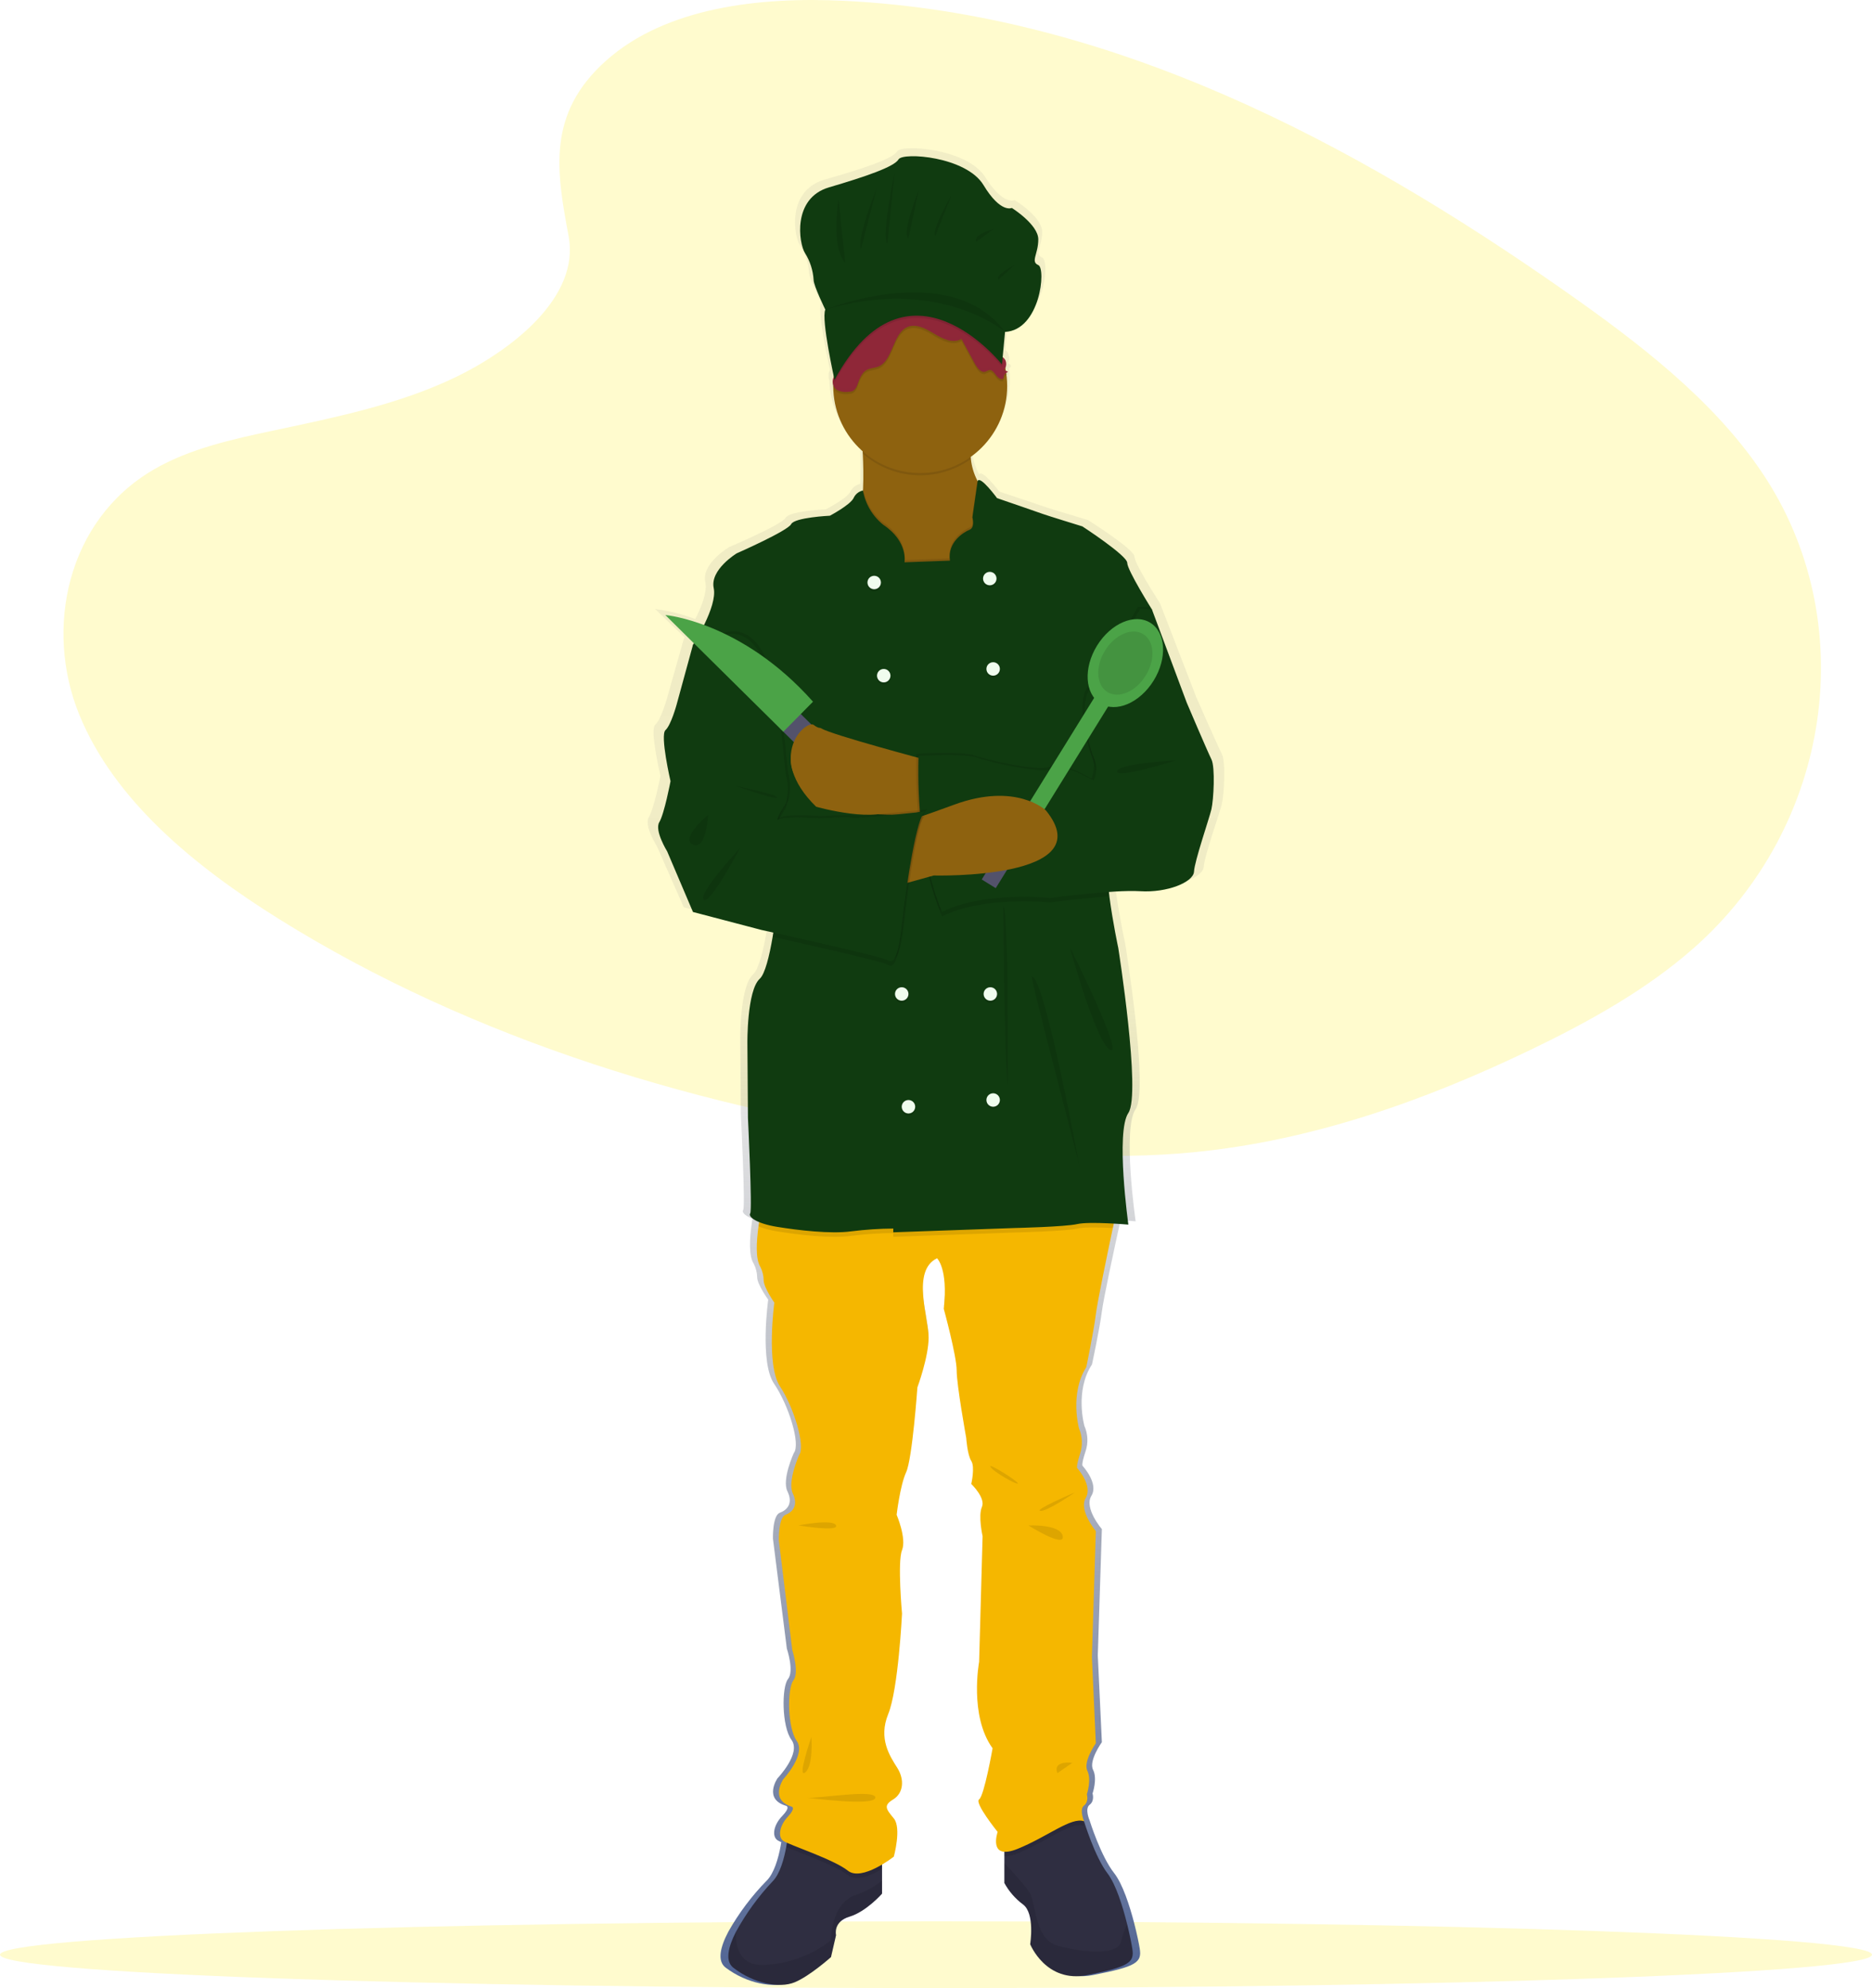 <svg width="648" height="688" viewBox="0 0 648 688" fill="none" xmlns="http://www.w3.org/2000/svg">
<path d="M324 687.942C502.94 687.942 648 682.772 648 676.395C648 670.017 502.94 664.847 324 664.847C145.06 664.847 0 670.017 0 676.395C0 682.772 145.06 687.942 324 687.942Z" fill="#FFFBCE"/>
<path d="M209.822 20.964C230.463 2.57 262.864 -1.179 292.355 0.287C384.989 4.889 468.609 49.611 540.939 100.196C567.124 118.509 592.904 138.244 609.901 163.463C644.501 214.799 634.238 285.915 586.126 328.207C569.757 342.596 549.913 353.627 529.541 363.405C493.319 380.791 454.236 394.748 413.125 398.72C383.808 401.553 354.13 399.25 324.985 395.298C243.555 384.254 163.625 359.834 96.633 318.054C67.25 299.73 39.555 276.948 27.444 247.304C15.333 217.66 23.084 180.094 53.087 162.548C65.496 155.291 80.332 152.013 94.857 148.935C116.238 144.405 137.961 139.94 157.255 130.73C177.184 121.218 200.781 102.823 196.835 81.768C192.602 59.177 189.205 39.337 209.822 20.964Z" fill="#FFFBCE"/>
<path d="M422.939 260.894C421.528 258.163 414.07 241.192 414.07 241.192L401.573 208.81C401.573 208.81 392.704 195.155 392.704 192.619C392.704 190.083 376.579 179.939 376.579 179.939C376.579 179.939 363.477 176.038 362.469 175.648C361.461 175.257 345.941 170.123 345.941 170.123C345.941 170.123 339.829 162.086 338.959 164.185L338.958 164.19C338.926 164.137 338.894 164.091 338.862 164.037C337.613 161.704 336.822 159.153 336.532 156.523C336.499 156.289 336.47 156.042 336.441 155.799C340.466 153.07 343.766 149.401 346.053 145.11C348.341 140.819 349.548 136.034 349.569 131.171C349.566 129.891 349.48 128.612 349.311 127.343C349.422 127.274 349.538 127.213 349.658 127.16C349.909 127.051 349.845 126.963 349.661 126.87C349.724 126.837 349.787 126.802 349.851 126.775C350.184 126.63 349.962 126.52 349.638 126.39L349.658 126.38C350.113 126.183 349.538 126.052 349.076 125.843C349.051 125.708 349.028 125.572 349.001 125.438C349.103 125.181 349.166 124.91 349.186 124.634C349.227 124.655 349.264 124.677 349.308 124.695C349.42 124.193 349.417 123.671 349.299 123.17C349.27 123.271 349.235 123.372 349.195 123.469C349.223 123.015 349.13 122.561 348.923 122.154C348.717 121.748 348.405 121.405 348.021 121.16C347.998 121.14 347.973 121.118 347.949 121.098L348.804 112.346C361.409 111.751 363.62 90.306 360.745 89.115C357.87 87.924 360.745 85.342 360.745 80.18C360.745 75.017 351.236 69.259 351.236 69.259C351.236 69.259 347.256 71.245 341.064 61.316C334.873 51.389 312.096 49.8 310.548 52.381C309 54.963 298.828 58.338 285.56 62.111C272.292 65.883 274.724 81.57 276.936 84.945C278.757 87.736 279.824 90.951 280.031 94.277C280.031 96.263 284.233 104.602 284.233 104.602C282.908 107.492 286.28 123.323 287.279 127.822C287.263 127.961 287.247 128.098 287.233 128.237C287.224 128.251 287.213 128.262 287.205 128.276C287.157 128.349 287.114 128.425 287.076 128.503C286.862 128.969 286.791 129.488 286.872 129.995C286.799 130.549 286.877 131.112 287.096 131.626C287.172 135.865 288.153 140.038 289.972 143.867C291.792 147.696 294.409 151.092 297.648 153.828C297.664 154.099 297.68 154.371 297.694 154.65C297.88 158.325 297.985 162.671 297.791 166.83C297.781 167.043 297.765 167.251 297.754 167.463C297.022 167.611 296.336 167.929 295.75 168.391C295.164 168.853 294.695 169.446 294.381 170.123C293.131 172.526 285.875 176.233 285.875 176.233C285.875 176.233 273.176 176.818 271.967 179.159C270.757 181.5 252.415 189.303 252.415 189.303C252.415 189.303 242.74 194.96 244.151 201.397C244.888 204.761 242.818 209.986 240.674 214.212C236.189 212.511 231.518 211.346 226.759 210.742L237.035 220.573C236.82 220.909 236.693 221.099 236.693 221.099L230.847 241.777C230.847 241.777 228.832 248.995 226.816 250.75C224.8 252.506 228.63 268.502 228.63 268.502C228.63 268.502 226.413 279.816 224.599 282.742C222.785 285.668 227.421 292.886 227.421 292.886L236.693 313.954L261.284 320.196C261.284 320.196 262.922 320.543 265.57 321.11C265.487 321.613 265.402 322.115 265.315 322.615C264.13 329.325 262.574 335.497 260.679 337.167C256.043 341.264 256.245 359.6 256.245 359.6L256.446 385.545C256.446 385.545 258.059 417.537 257.252 418.707C256.743 419.446 257.765 420.651 260.459 421.733C260.382 422.215 260.307 422.703 260.235 423.202C259.478 428.508 259.139 434.563 260.881 437.239C261.637 438.686 262.051 440.288 262.09 441.921C262.09 444.457 265.92 449.724 265.92 449.724C265.92 449.724 262.896 471.377 267.935 478.789C272.974 486.202 277.207 499.662 274.789 502.783C274.789 502.783 270.556 511.952 272.571 516.048C274.587 520.144 272.571 522.485 269.951 523.461C267.331 524.436 267.556 532.434 267.556 532.434L272.37 570.473C272.37 570.473 274.99 578.276 272.773 581.007C270.556 583.738 270.556 597.393 273.982 602.075C277.409 606.756 269.145 615.34 269.145 615.34C269.145 615.34 264.106 622.557 272.168 624.898C272.168 624.898 273.781 625.288 270.757 628.409C267.734 631.531 267.129 635.432 269.145 636.797C269.563 637.048 270 637.265 270.452 637.447C270.377 637.909 270.296 638.388 270.201 638.896C269.427 642.969 267.968 648.275 265.315 650.843C260.174 656.11 255.737 662.022 252.116 668.43C249.351 673.674 248.142 678.582 251.205 680.884C258.462 686.346 267.734 688.101 273.176 685.956C278.618 683.81 286.278 677.177 286.278 677.177L288.092 669.57C288.092 669.57 286.882 664.888 292.929 663.132C298.976 661.377 304.62 655.134 304.62 655.134V645.022C306.084 644.185 307.498 643.263 308.853 642.26C308.853 642.26 311.675 632.311 308.853 628.995C306.031 625.678 305.023 624.508 308.651 622.362C312.28 620.216 312.771 615.535 310.111 611.438C307.442 607.342 303.209 601.295 306.837 592.711C310.466 584.128 311.796 557.793 311.796 557.793C311.796 557.793 310.103 539.847 311.796 535.75C313.489 531.654 309.861 523.461 309.861 523.461C309.861 523.461 311.07 513.317 313.287 508.635C315.505 503.954 317.319 479.18 317.319 479.18C317.319 479.18 321.35 468.646 321.35 461.818C321.35 454.991 315.102 438.605 324.374 434.313C324.374 434.313 328.405 437.824 326.792 451.869C326.792 451.869 331.428 468.256 331.428 473.327C331.428 478.399 334.855 496.736 334.855 496.736C334.855 496.736 335.258 502.588 336.669 504.734C338.08 506.88 336.669 512.732 336.669 512.732C336.669 512.732 341.91 517.609 340.499 520.73C339.088 523.851 340.741 530.889 340.741 530.889L339.491 574.57C339.491 574.57 335.863 593.297 344.328 604.611C344.328 604.611 341.305 621.192 339.491 622.362C337.677 623.533 346.143 633.677 346.143 633.677C346.143 633.677 343.796 640.248 348.561 640.57V651.428C350.216 654.351 352.485 656.881 355.213 658.841C359.647 661.962 357.833 672.691 357.833 672.691C357.833 672.691 363.477 686.346 378.393 683.42C393.309 680.494 395.324 679.128 394.518 674.251C394.228 672.472 393.583 669.297 392.656 665.692C391.051 659.426 388.592 651.865 385.649 648.135C381.013 642.26 377.184 629.97 377.184 629.97C377.184 629.97 375.369 625.874 377.184 624.508C378.998 623.143 378.191 620.607 378.191 620.607C378.191 620.607 379.957 615.535 378.369 612.414C376.78 609.293 381.416 602.855 381.416 602.855L380.005 572.814L381.416 529.118C381.416 529.118 375.168 521.9 377.788 517.609C380.409 513.317 374.765 507.27 374.765 507.27C374.765 507.27 374.16 507.075 375.773 502.198C376.738 499.324 376.594 496.193 375.369 493.42C375.369 493.42 371.943 481.325 377.99 472.157C377.99 472.157 380.61 460.063 381.416 453.82C381.973 449.482 385.456 433.275 387.528 423.795C387.645 423.259 387.757 422.746 387.865 422.256C390.85 422.419 393.107 422.609 393.107 422.609C393.107 422.609 388.471 390.422 393.107 383.789C397.743 377.157 389.479 326.438 389.479 326.438C389.479 326.438 387.504 317.574 386.286 308.531C386.217 308.015 386.153 307.501 386.089 306.986C389.832 306.687 393.588 306.603 397.34 306.736C407.015 307.321 416.489 303.615 416.69 299.909C416.892 296.202 422.133 281.572 422.939 278.256C423.745 274.939 424.35 263.625 422.939 260.894Z" fill="url(#paint0_linear_318_128)"/>
<path d="M305.326 637.21V655.273C305.326 655.273 299.887 661.488 294.061 663.236C288.234 664.984 289.399 669.645 289.399 669.645L287.651 677.22C287.651 677.22 280.271 683.823 275.027 685.96C269.783 688.096 260.849 686.348 253.857 680.91C250.905 678.618 252.07 673.731 254.735 668.511C258.207 662.153 262.481 656.268 267.452 651C270.008 648.444 271.415 643.161 272.16 639.106C272.712 636.068 272.891 633.714 272.891 633.714L305.326 637.21Z" fill="#2F2E41"/>
<path opacity="0.1" d="M305.326 650.689V655.273C305.326 655.273 299.887 661.488 294.061 663.236C288.234 664.984 289.399 669.645 289.399 669.645L287.651 677.22C287.651 677.22 280.271 683.823 275.027 685.96C269.783 688.096 260.849 686.348 253.857 680.91C250.905 678.618 252.07 673.731 254.735 668.511C254.611 673.996 256.234 680.156 264.151 679.939C272.695 679.668 280.929 676.673 287.651 671.393C287.651 671.393 287.457 658.574 296.391 655.661C299.657 654.583 302.688 652.896 305.326 650.689V650.689Z" fill="black"/>
<path d="M376.411 683.435C362.038 686.348 356.6 672.753 356.6 672.753C356.6 672.753 358.348 662.07 354.075 658.963C351.433 656.992 349.247 654.475 347.666 651.582V633.714L365.146 621.284L374.608 629.659L375.245 630.218C375.245 630.218 378.935 642.454 383.403 648.304C386.238 652.017 388.608 659.545 390.154 665.784C391.047 669.373 391.669 672.535 391.948 674.306C392.725 679.162 390.783 680.521 376.411 683.435Z" fill="#2F2E41"/>
<path opacity="0.1" d="M376.411 683.435C362.038 686.348 356.6 672.753 356.6 672.753C356.6 672.753 358.348 662.07 354.075 658.963C351.433 656.992 349.247 654.475 347.666 651.582V644.66C350.439 647.589 355.668 653.26 356.794 655.661C358.348 658.963 358.542 671.005 365.728 673.141C372.915 675.277 386.899 677.22 388.064 671.781C388.548 669.715 389.249 667.704 390.154 665.784C391.047 669.373 391.669 672.535 391.948 674.306C392.725 679.162 390.783 680.521 376.411 683.435Z" fill="black"/>
<path opacity="0.1" d="M272.891 633.714L305.326 637.21V646.758C301.666 648.925 296.423 651.225 293.478 648.863C289.128 645.383 276.192 640.962 272.16 639.106C272.712 636.068 272.891 633.714 272.891 633.714Z" fill="black"/>
<path opacity="0.1" d="M375.245 631.772C370.778 630.218 362.815 637.016 352.327 641.289C350.869 641.975 349.277 642.331 347.666 642.33V633.714L365.146 621.284L374.608 629.659C374.754 630.381 374.967 631.089 375.245 631.772Z" fill="black"/>
<path d="M386.704 417.934C386.704 417.934 386.091 420.793 385.213 424.941C383.216 434.381 379.86 450.517 379.324 454.836C378.547 461.051 376.022 473.093 376.022 473.093C370.196 482.221 373.497 494.263 373.497 494.263C374.678 497.034 374.816 500.138 373.886 503.003C372.332 507.859 372.915 508.053 372.915 508.053C372.915 508.053 378.353 514.074 375.828 518.346C373.303 522.619 379.324 529.806 379.324 529.806L377.964 573.311L379.324 603.221C379.324 603.221 374.857 609.631 376.387 612.738C377.918 615.846 376.216 620.895 376.216 620.895C376.216 620.895 376.993 623.42 375.245 624.78C373.497 626.139 375.245 630.218 375.245 630.218C370.778 628.664 362.815 635.462 352.327 639.735C341.839 644.008 345.335 633.908 345.335 633.908C345.335 633.908 337.178 623.809 338.926 622.643C340.674 621.478 343.587 604.969 343.587 604.969C335.43 593.704 338.926 575.059 338.926 575.059L340.13 531.569C340.13 531.569 338.537 524.562 339.897 521.454C341.257 518.347 336.207 513.491 336.207 513.491C336.207 513.491 337.566 507.664 336.207 505.528C334.847 503.391 334.459 497.565 334.459 497.565C334.459 497.565 331.157 479.308 331.157 474.258C331.157 469.208 326.69 452.894 326.69 452.894C328.244 438.91 324.359 435.414 324.359 435.414C315.425 439.687 321.446 456.001 321.446 462.799C321.446 469.597 317.562 480.085 317.562 480.085C317.562 480.085 315.814 504.751 313.677 509.412C311.541 514.074 310.375 524.173 310.375 524.173C310.375 524.173 313.871 532.33 312.24 536.409C310.608 540.488 312.24 558.356 312.24 558.356C312.24 558.356 310.958 584.576 307.462 593.122C303.966 601.668 308.045 607.688 310.616 611.767C313.18 615.846 312.706 620.507 309.21 622.643C305.714 624.78 306.685 625.945 309.404 629.247C312.123 632.549 309.404 642.454 309.404 642.454C309.404 642.454 298.334 651.194 293.478 647.31C288.623 643.425 273.085 638.375 271.143 637.016C269.2 635.656 269.783 631.772 272.696 628.664C275.61 625.557 274.056 625.168 274.056 625.168C266.287 622.838 271.143 615.651 271.143 615.651C271.143 615.651 279.106 607.106 275.804 602.444C272.502 597.783 272.502 584.188 274.639 581.469C276.775 578.749 274.25 570.98 274.25 570.98L269.612 533.107C269.612 533.107 269.395 525.144 271.919 524.173C274.444 523.202 276.387 520.871 274.444 516.793C272.502 512.714 276.581 503.586 276.581 503.586C278.911 500.478 274.833 487.077 269.977 479.696C265.122 472.316 268.035 450.757 268.035 450.757C268.035 450.757 264.345 445.513 264.345 442.989C264.308 441.367 263.91 439.775 263.179 438.327C261.501 435.663 261.828 429.634 262.558 424.351C263.265 419.239 264.345 414.826 264.345 414.826L386.704 417.934Z" fill="#F5B700"/>
<path d="M348.637 197.881L310.375 206.815C310.375 206.815 291.536 190.889 296.197 182.343C297.798 179.407 298.505 174.396 298.745 169.097C298.932 164.957 298.831 160.629 298.652 156.97C298.38 151.68 297.945 147.772 297.945 147.772C297.945 147.772 337.178 125.631 335.818 147.772C335.542 151.459 335.628 155.164 336.075 158.835C336.352 161.446 337.114 163.983 338.32 166.316C340.417 170.053 343.005 170.107 343.005 170.107L348.637 197.881Z" fill="#8E620F"/>
<path opacity="0.1" d="M336.075 158.835C330.545 162.801 323.834 164.776 317.038 164.438C310.241 164.099 303.76 161.467 298.652 156.97C298.38 151.68 297.945 147.772 297.945 147.772C297.945 147.772 337.178 125.631 335.818 147.772C335.542 151.459 335.628 155.164 336.075 158.835V158.835Z" fill="black"/>
<path d="M318.533 163.698C335.159 163.698 348.637 150.22 348.637 133.594C348.637 116.968 335.159 103.49 318.533 103.49C301.907 103.49 288.428 116.968 288.428 133.594C288.428 150.22 301.907 163.698 318.533 163.698Z" fill="#8E620F"/>
<path opacity="0.1" d="M348.637 197.881L310.375 206.815C310.375 206.815 291.536 190.889 296.197 182.343C297.798 179.407 298.505 174.396 298.745 169.097C299.59 173.705 302.064 177.855 305.714 180.79C314.454 186.616 313.094 193.802 313.094 193.802L328.826 193.22C327.855 186.81 333.682 183.314 335.624 182.538C337.566 181.761 336.595 178.265 336.595 178.265L338.32 166.316C340.417 170.053 343.005 170.107 343.005 170.107L348.637 197.881Z" fill="black"/>
<path opacity="0.1" d="M386.704 417.934C386.704 417.934 386.091 420.793 385.213 424.941C380.987 424.716 375.401 424.553 372.915 425.12C368.642 426.091 351.55 426.48 351.55 426.48L309.21 427.979V426.674C304.34 426.713 299.476 427.037 294.643 427.645C287.457 428.616 276.192 427.257 269.006 426.091C266.794 425.774 264.629 425.19 262.558 424.351C263.265 419.239 264.345 414.826 264.345 414.826L386.704 417.934Z" fill="black"/>
<path d="M383.403 294.603C382.789 298.231 383.239 304.244 384.016 310.18C385.189 319.184 387.093 328.009 387.093 328.009C387.093 328.009 395.056 378.507 390.589 385.111C386.122 391.714 390.589 423.761 390.589 423.761C390.589 423.761 377.188 422.595 372.915 423.566C368.642 424.538 351.55 424.926 351.55 424.926L309.21 426.425V425.12C304.34 425.159 299.476 425.484 294.643 426.091C287.457 427.062 276.192 425.703 269.006 424.537C261.82 423.372 258.907 421.041 259.684 419.876C260.46 418.711 258.907 386.859 258.907 386.859L258.712 361.027C258.712 361.027 258.518 342.77 262.985 338.692C264.811 337.029 266.31 330.884 267.452 324.203C269.092 314.53 269.977 303.732 269.977 303.732L240.456 224.684L239.873 223.13C239.873 223.13 248.419 209.923 247.059 203.513C245.7 197.104 255.022 191.472 255.022 191.472C255.022 191.472 272.696 183.703 273.862 181.372C275.027 179.042 287.263 178.459 287.263 178.459C287.263 178.459 294.255 174.769 295.459 172.376C295.752 171.708 296.2 171.119 296.766 170.658C297.333 170.197 298 169.878 298.714 169.727C299.537 174.391 302.024 178.597 305.714 181.567C314.454 187.393 313.094 194.579 313.094 194.579L328.826 193.997C327.855 187.587 333.682 184.091 335.624 183.314C337.566 182.538 336.595 179.042 336.595 179.042L338.413 166.464C339.252 164.374 345.141 172.376 345.141 172.376C345.141 172.376 360.096 177.488 361.067 177.876C362.038 178.265 374.663 182.149 374.663 182.149C374.663 182.149 390.2 192.249 390.2 194.774C390.2 197.298 398.746 210.894 398.746 210.894C398.746 210.894 398.645 211.438 398.459 212.432C396.485 223.138 384.824 286.252 383.403 294.603Z" fill="#103B10"/>
<path d="M321.252 263.139C321.252 263.139 287.651 254.205 284.35 252.069C281.048 249.932 261.626 262.363 285.321 279.26C285.321 279.26 314.295 285.281 322.046 279.26C329.797 273.239 321.252 263.139 321.252 263.139Z" fill="#8E620F"/>
<path opacity="0.1" d="M393.891 209.923L397.969 210.117L410.011 242.358C410.011 242.358 417.197 259.255 418.557 261.974C419.916 264.693 419.334 275.958 418.557 279.26C417.78 282.562 412.73 297.128 412.536 300.818C412.342 304.509 403.213 308.199 393.891 307.616C384.568 307.034 362.815 309.947 362.815 309.947C362.815 309.947 339.584 307.519 325.33 314.802C325.33 314.802 316.202 295.963 317.173 260.809C317.173 260.809 333.294 259.838 337.372 261.392C341.451 262.945 361.261 267.412 363.786 265.082C366.311 262.751 377.77 269.355 377.77 269.355C378.353 268.074 378.655 266.683 378.655 265.276C378.655 263.869 378.353 262.478 377.77 261.197C375.828 256.536 372.526 241.969 376.799 237.308C381.072 232.647 393.891 209.923 393.891 209.923Z" fill="black"/>
<path opacity="0.1" d="M384.016 310.18C374.375 310.832 363.592 312.277 363.592 312.277C363.592 312.277 340.363 309.846 326.107 317.133C326.107 317.133 316.979 298.294 317.95 263.139C317.95 263.139 334.07 262.168 338.149 263.722C342.228 265.276 362.038 269.743 364.563 267.412C367.088 265.082 378.547 271.685 378.547 271.685C379.13 270.405 379.432 269.014 379.432 267.607C379.432 266.199 379.13 264.809 378.547 263.528C376.605 258.867 373.303 244.3 377.576 239.639C381.849 234.977 394.667 212.253 394.667 212.253L398.459 212.432C396.485 223.138 384.824 286.252 383.403 294.603C382.789 298.231 383.24 304.244 384.016 310.18Z" fill="black"/>
<path d="M394.668 210.7L398.746 210.894L410.788 243.135C410.788 243.135 417.974 260.032 419.334 262.751C420.693 265.47 420.11 276.735 419.334 280.037C418.557 283.339 413.507 297.905 413.313 301.595C413.119 305.286 403.99 308.976 394.668 308.393C385.345 307.81 363.592 310.724 363.592 310.724C363.592 310.724 340.361 308.296 326.107 315.579C326.107 315.579 316.979 296.74 317.95 261.586C317.95 261.586 334.07 260.615 338.149 262.168C342.228 263.722 362.038 268.189 364.563 265.859C367.088 263.528 378.547 270.131 378.547 270.131C379.13 268.851 379.432 267.46 379.432 266.053C379.432 264.646 379.13 263.255 378.547 261.974C376.605 257.313 373.303 242.746 377.576 238.085C381.849 233.424 394.668 210.7 394.668 210.7Z" fill="#103B10"/>
<path d="M353.634 282.04L358.48 285.04L385.487 241.424L380.64 238.424L353.634 282.04Z" fill="#4BA347"/>
<path d="M399.334 235.517C404.107 227.809 403.594 218.847 398.187 215.499C392.78 212.151 384.528 215.686 379.756 223.395C374.983 231.103 375.496 240.065 380.903 243.413C386.309 246.761 394.561 243.226 399.334 235.517Z" fill="#4BA347"/>
<path opacity="0.1" d="M396.572 233.807C399.998 228.274 399.629 221.841 395.748 219.438C391.867 217.035 385.944 219.572 382.518 225.105C379.092 230.638 379.461 237.072 383.342 239.474C387.223 241.877 393.146 239.34 396.572 233.807Z" fill="black"/>
<path d="M339.831 304.332L344.677 307.333L361.481 280.194L356.635 277.193L339.831 304.332Z" fill="#53526B"/>
<path d="M311.346 306.257L323.194 302.955C323.194 302.955 381.655 304.509 362.038 280.425C362.038 280.425 351.744 270.52 330.186 278.483C308.627 286.446 302.606 287.417 302.606 287.417L311.346 306.257Z" fill="#8E620F"/>
<path opacity="0.1" d="M302.607 204.679C303.894 204.679 304.937 203.635 304.937 202.348C304.937 201.061 303.894 200.018 302.607 200.018C301.319 200.018 300.276 201.061 300.276 202.348C300.276 203.635 301.319 204.679 302.607 204.679Z" fill="black"/>
<path opacity="0.1" d="M342.616 203.319C343.903 203.319 344.947 202.276 344.947 200.989C344.947 199.701 343.903 198.658 342.616 198.658C341.329 198.658 340.285 199.701 340.285 200.989C340.285 202.276 341.329 203.319 342.616 203.319Z" fill="black"/>
<path d="M302.607 203.902C303.894 203.902 304.937 202.858 304.937 201.571C304.937 200.284 303.894 199.241 302.607 199.241C301.319 199.241 300.276 200.284 300.276 201.571C300.276 202.858 301.319 203.902 302.607 203.902Z" fill="#F0FDEE"/>
<path opacity="0.1" d="M305.908 236.92C307.195 236.92 308.239 235.876 308.239 234.589C308.239 233.302 307.195 232.258 305.908 232.258C304.621 232.258 303.578 233.302 303.578 234.589C303.578 235.876 304.621 236.92 305.908 236.92Z" fill="black"/>
<path opacity="0.1" d="M343.781 234.589C345.069 234.589 346.112 233.545 346.112 232.258C346.112 230.971 345.069 229.928 343.781 229.928C342.494 229.928 341.451 230.971 341.451 232.258C341.451 233.545 342.494 234.589 343.781 234.589Z" fill="black"/>
<path d="M305.908 236.143C307.195 236.143 308.239 235.099 308.239 233.812C308.239 232.525 307.195 231.481 305.908 231.481C304.621 231.481 303.578 232.525 303.578 233.812C303.578 235.099 304.621 236.143 305.908 236.143Z" fill="#F0FDEE"/>
<path opacity="0.1" d="M342.81 347.056C344.098 347.056 345.141 346.013 345.141 344.726C345.141 343.439 344.098 342.395 342.81 342.395C341.523 342.395 340.48 343.439 340.48 344.726C340.48 346.013 341.523 347.056 342.81 347.056Z" fill="black"/>
<path opacity="0.1" d="M312.137 347.056C313.424 347.056 314.467 346.013 314.467 344.726C314.467 343.439 313.424 342.395 312.137 342.395C310.85 342.395 309.806 343.439 309.806 344.726C309.806 346.013 310.85 347.056 312.137 347.056Z" fill="black"/>
<path d="M342.81 346.279C344.098 346.279 345.141 345.236 345.141 343.949C345.141 342.662 344.098 341.618 342.81 341.618C341.523 341.618 340.48 342.662 340.48 343.949C340.48 345.236 341.523 346.279 342.81 346.279Z" fill="#F0FDEE"/>
<path opacity="0.1" d="M314.467 386.082C315.755 386.082 316.798 385.038 316.798 383.751C316.798 382.464 315.755 381.42 314.467 381.42C313.18 381.42 312.137 382.464 312.137 383.751C312.137 385.038 313.18 386.082 314.467 386.082Z" fill="black"/>
<path opacity="0.1" d="M343.781 383.751C345.069 383.751 346.112 382.708 346.112 381.42C346.112 380.133 345.069 379.09 343.781 379.09C342.494 379.09 341.451 380.133 341.451 381.42C341.451 382.708 342.494 383.751 343.781 383.751Z" fill="black"/>
<path d="M314.467 385.305C315.755 385.305 316.798 384.261 316.798 382.974C316.798 381.687 315.755 380.643 314.467 380.643C313.18 380.643 312.137 381.687 312.137 382.974C312.137 384.261 313.18 385.305 314.467 385.305Z" fill="#F0FDEE"/>
<path d="M312.137 346.279C313.424 346.279 314.467 345.236 314.467 343.949C314.467 342.662 313.424 341.618 312.137 341.618C310.85 341.618 309.806 342.662 309.806 343.949C309.806 345.236 310.85 346.279 312.137 346.279Z" fill="#F0FDEE"/>
<path d="M343.781 382.974C345.069 382.974 346.112 381.931 346.112 380.643C346.112 379.356 345.069 378.313 343.781 378.313C342.494 378.313 341.451 379.356 341.451 380.643C341.451 381.931 342.494 382.974 343.781 382.974Z" fill="#F0FDEE"/>
<path d="M342.616 202.542C343.903 202.542 344.947 201.499 344.947 200.212C344.947 198.925 343.903 197.881 342.616 197.881C341.329 197.881 340.285 198.925 340.285 200.212C340.285 201.499 341.329 202.542 342.616 202.542Z" fill="#F0FDEE"/>
<path d="M343.781 233.812C345.069 233.812 346.112 232.769 346.112 231.481C346.112 230.194 345.069 229.151 343.781 229.151C342.494 229.151 341.451 230.194 341.451 231.481C341.451 232.769 342.494 233.812 343.781 233.812Z" fill="#F0FDEE"/>
<path opacity="0.1" d="M347.277 313.249C347.277 313.249 347.666 366.465 348.831 375.982C348.831 375.982 349.254 315.757 347.277 313.249Z" fill="black"/>
<path opacity="0.1" d="M357.183 337.915C356.382 337.915 373.109 400.26 373.886 404.727C374.662 409.194 361.844 337.915 357.183 337.915Z" fill="black"/>
<path opacity="0.1" d="M370.39 327.815C370.39 328.398 379.712 361.61 384.374 363.358C389.035 365.106 370.39 327.815 370.39 327.815Z" fill="black"/>
<path opacity="0.1" d="M407.098 263.14C407.098 263.14 387.287 264.023 386.704 266.883C386.122 269.743 407.098 263.14 407.098 263.14Z" fill="black"/>
<path opacity="0.1" d="M372.138 516.404C372.138 516.404 357.96 522.425 360.096 522.814C362.232 523.202 372.138 516.404 372.138 516.404Z" fill="black"/>
<path opacity="0.1" d="M342.81 507.47C342.258 506.228 352.327 512.52 352.327 513.297C352.327 514.074 343.587 509.218 342.81 507.47Z" fill="black"/>
<path opacity="0.1" d="M356.017 527.863C356.017 527.863 367.088 527.305 367.865 531.566C368.642 535.826 356.017 527.863 356.017 527.863Z" fill="black"/>
<path opacity="0.1" d="M276.387 527.839C276.387 527.839 288.428 525.484 289.399 527.839C290.371 530.194 276.387 527.839 276.387 527.839Z" fill="black"/>
<path opacity="0.1" d="M280.854 601.085C280.854 601.085 281.643 610.99 278.724 613.321C275.804 615.652 280.854 601.085 280.854 601.085Z" fill="black"/>
<path opacity="0.1" d="M279.383 622.061C283.184 622.449 303.189 618.953 302.995 622.061C302.801 625.168 279.383 622.061 279.383 622.061Z" fill="black"/>
<path opacity="0.1" d="M371.167 610.019C371.167 610.019 364.344 608.97 366.007 613.573L371.167 610.019Z" fill="black"/>
<path opacity="0.1" d="M244.34 222.353H240.65L235.017 242.94C235.017 242.94 233.075 250.127 231.133 251.875C229.191 253.623 232.881 269.549 232.881 269.549C232.881 269.549 230.745 280.814 228.997 283.727C227.249 286.64 231.716 293.826 231.716 293.826L240.65 314.802L264.345 321.017C264.345 321.017 306.102 330.146 308.045 331.505C309.987 332.865 311.735 330.923 313.094 318.298C314.454 305.674 318.144 281.202 321.058 280.037C321.058 280.037 297.751 282.562 295.809 282.173C293.867 281.785 284.544 282.367 284.544 282.367C284.544 282.367 272.308 281.591 270.366 282.756C268.424 283.921 272.891 277.115 272.891 277.115C273.708 273.998 273.708 270.723 272.891 267.607C271.531 262.363 270.754 202.931 244.34 222.353Z" fill="black"/>
<path opacity="0.1" d="M320.281 282.367C317.367 283.533 313.677 308.005 312.318 320.629C310.958 333.253 309.21 335.196 307.268 333.836C305.691 332.733 277.855 326.502 267.452 324.203C269.092 314.53 269.977 303.732 269.977 303.732L240.456 224.684H243.563C269.977 205.261 270.754 264.693 272.114 269.937C272.931 273.054 272.931 276.329 272.114 279.446C272.114 279.446 267.647 286.252 269.589 285.087C271.531 283.921 283.767 284.698 283.767 284.698C283.767 284.698 293.09 284.115 295.032 284.504C296.974 284.892 320.281 282.367 320.281 282.367Z" fill="black"/>
<path d="M243.563 223.13H239.873L234.24 243.717C234.24 243.717 232.298 250.903 230.356 252.651C228.414 254.399 232.104 270.326 232.104 270.326C232.104 270.326 229.968 281.59 228.22 284.504C226.472 287.417 230.939 294.603 230.939 294.603L239.873 315.579L263.568 321.794C263.568 321.794 305.326 330.923 307.268 332.282C309.21 333.642 310.958 331.7 312.318 319.075C313.677 306.451 317.367 281.979 320.281 280.814C320.281 280.814 296.974 283.339 295.032 282.95C293.09 282.562 283.767 283.144 283.767 283.144C283.767 283.144 271.531 282.367 269.589 283.533C267.647 284.698 272.114 277.892 272.114 277.892C272.931 274.775 272.931 271.5 272.114 268.383C270.754 263.139 269.977 203.708 243.563 223.13Z" fill="#103B10"/>
<path opacity="0.1" d="M256.188 293.438C256.188 293.438 245.505 313.637 243.563 311.306C241.621 308.976 256.188 293.438 256.188 293.438Z" fill="black"/>
<path opacity="0.1" d="M245.117 281.936C245.117 281.936 235.212 290.136 239.873 292.273C244.534 294.409 245.117 281.936 245.117 281.936Z" fill="black"/>
<path opacity="0.1" d="M254.44 271.879C255.216 272.074 268.812 274.774 269.006 275.949C269.2 277.123 254.44 271.879 254.44 271.879Z" fill="black"/>
<path opacity="0.1" d="M348.722 129.601C348.3 129.749 347.94 130.035 347.699 130.412C347.458 130.79 347.351 131.237 347.394 131.683C346.602 132.382 345.491 131.558 344.846 130.665C344.193 129.779 343.455 128.684 342.469 128.808C342 128.958 341.545 129.147 341.109 129.375C339.555 129.872 338.242 128.047 337.372 126.446C335.857 123.642 334.342 120.84 332.827 118.041C329.79 119.804 326.2 117.955 323.186 116.129C320.172 114.304 316.583 112.447 313.537 114.21C309.07 116.79 308.907 125.39 304.277 127.511C302.785 128.194 301.053 128.047 299.67 128.987C298.302 129.919 297.564 131.714 296.951 133.431C296.724 134.408 296.19 135.287 295.428 135.94C294.944 136.193 294.405 136.324 293.859 136.321C292.486 136.554 291.074 136.356 289.819 135.754C289.161 135.34 288.663 134.714 288.409 133.98C288.155 133.245 288.159 132.446 288.42 131.714C288.457 131.636 288.499 131.561 288.545 131.488C289.042 130.887 289.489 130.245 289.881 129.57C290.347 128.334 289.679 126.897 289.827 125.561C290.067 123.277 292.484 122.073 292.895 119.827C293.066 118.949 292.888 118.009 293.051 117.124C293.074 117.008 293.105 116.894 293.144 116.782L291.722 117.761C293.315 115.904 294.115 113.325 295.28 111.072C296.575 108.605 298.356 106.426 300.517 104.668C302.677 102.909 305.172 101.607 307.85 100.84C312.916 99.364 318.268 99.768 323.38 101.019C328.241 102.23 332.898 104.149 337.201 106.713C338.738 107.538 340.104 108.648 341.225 109.984C342.165 111.37 342.964 112.845 343.611 114.389C345.118 117.512 349.235 120.402 345.957 120.837C343.23 121.202 345.716 123.114 347.145 124.403C347.468 124.656 347.746 124.961 347.969 125.304C348.206 125.796 348.315 126.339 348.285 126.884C348.255 127.429 348.087 127.957 347.798 128.42C347.246 129.119 349.484 129.259 348.722 129.601Z" fill="black"/>
<path d="M348.722 128.824C348.3 128.972 347.94 129.258 347.699 129.635C347.458 130.013 347.351 130.46 347.394 130.906C346.602 131.605 345.491 130.781 344.846 129.888C344.193 129.002 343.455 127.907 342.469 128.031C342 128.181 341.545 128.37 341.109 128.598C339.555 129.096 338.242 127.27 337.372 125.669C335.857 122.865 334.342 120.063 332.827 117.264C329.79 119.027 326.201 117.178 323.186 115.352C320.172 113.527 316.583 111.67 313.537 113.434C309.07 116.013 308.907 124.613 304.277 126.734C302.785 127.417 301.053 127.27 299.67 128.21C298.302 129.142 297.564 130.937 296.951 132.654C296.724 133.631 296.19 134.51 295.428 135.163C294.944 135.416 294.405 135.547 293.859 135.544C292.486 135.777 291.074 135.579 289.819 134.977C289.161 134.563 288.663 133.937 288.409 133.203C288.155 132.468 288.159 131.669 288.42 130.937C288.457 130.859 288.499 130.784 288.545 130.711C289.042 130.11 289.489 129.468 289.881 128.793C290.347 127.557 289.679 126.12 289.827 124.784C290.068 122.5 292.484 121.296 292.895 119.05C293.066 118.173 292.888 117.233 293.051 116.347C293.074 116.231 293.105 116.117 293.144 116.005L291.722 116.984C293.315 115.127 294.115 112.548 295.28 110.295C296.575 107.828 298.356 105.65 300.517 103.891C302.677 102.132 305.172 100.83 307.85 100.063C312.916 98.587 318.268 98.991 323.38 100.242C328.241 101.453 332.898 103.372 337.201 105.937C338.738 106.761 340.104 107.871 341.225 109.207C342.165 110.593 342.964 112.068 343.611 113.612C345.118 116.735 349.235 119.625 345.957 120.06C343.23 120.425 345.716 122.337 347.145 123.626C347.468 123.879 347.746 124.184 347.969 124.527C348.206 125.019 348.315 125.562 348.285 126.107C348.255 126.652 348.088 127.18 347.798 127.643C347.246 128.342 349.484 128.482 348.722 128.824Z" fill="#8F2738"/>
<path opacity="0.1" d="M347.145 123.626L346.835 126.897C346.835 126.897 314.236 85.582 288.879 132.234C288.879 132.234 288.755 131.667 288.545 130.711C289.043 130.11 289.489 129.468 289.881 128.793C290.347 127.557 289.679 126.12 289.827 124.784C290.068 122.5 292.484 121.296 292.895 119.05C293.066 118.173 292.888 117.233 293.051 116.347C293.074 116.231 293.105 116.117 293.144 116.005L291.722 116.984C293.315 115.127 294.115 112.548 295.281 110.295C296.575 107.828 298.356 105.65 300.517 103.891C302.678 102.132 305.172 100.83 307.851 100.063C312.916 98.587 318.269 98.991 323.38 100.242C328.241 101.453 332.898 103.372 337.201 105.937C338.739 106.761 340.104 107.871 341.226 109.207C342.165 110.593 342.964 112.068 343.611 113.612C345.118 116.735 349.235 119.625 345.957 120.06C343.23 120.426 345.716 122.337 347.145 123.626Z" fill="black"/>
<g opacity="0.1">
<path opacity="0.1" d="M347.949 128.401C347.788 128.581 347.672 128.797 347.607 129.03C347.543 129.263 347.534 129.508 347.58 129.745C346.787 130.444 345.676 129.621 345.032 128.727C344.379 127.842 343.641 126.746 342.654 126.871C342.186 127.02 341.731 127.21 341.295 127.438C339.741 127.935 338.428 126.109 337.558 124.509C336.043 121.704 334.528 118.902 333.013 116.103C329.975 117.867 326.386 116.018 323.372 114.192C320.358 112.366 316.768 110.51 313.723 112.273C309.256 114.852 309.093 123.452 304.463 125.573C302.971 126.257 301.238 126.109 299.856 127.049C298.488 127.982 297.75 129.776 297.136 131.493C296.909 132.471 296.376 133.35 295.614 134.003C295.13 134.256 294.591 134.386 294.044 134.383C292.672 134.617 291.26 134.418 290.005 133.816C289.252 133.317 288.713 132.556 288.491 131.68C288.336 132.376 288.399 133.103 288.669 133.762C288.94 134.422 289.406 134.983 290.005 135.37C291.26 135.972 292.672 136.17 294.044 135.937C294.591 135.94 295.13 135.809 295.614 135.556C296.376 134.904 296.909 134.024 297.136 133.047C297.75 131.33 298.488 129.535 299.856 128.603C301.238 127.663 302.971 127.811 304.463 127.127C309.093 125.006 309.256 116.406 313.723 113.827C316.768 112.063 320.358 113.92 323.372 115.746C326.386 117.571 329.975 119.42 333.013 117.657C334.528 120.454 336.043 123.256 337.558 126.063C338.428 127.663 339.741 129.489 341.295 128.992C341.731 128.764 342.186 128.574 342.654 128.424C343.641 128.3 344.379 129.396 345.032 130.281C345.676 131.175 346.787 131.998 347.58 131.299C347.536 130.853 347.644 130.406 347.885 130.029C348.126 129.651 348.486 129.366 348.908 129.217C349.514 128.945 348.226 128.8 347.949 128.401Z" fill="black"/>
<path opacity="0.1" d="M345.409 120.639C345.644 120.544 345.891 120.482 346.142 120.454C347.588 120.262 347.594 119.592 347.022 118.636C346.75 118.783 346.45 118.873 346.142 118.9C344.583 119.109 344.731 119.824 345.409 120.639Z" fill="black"/>
<path opacity="0.1" d="M348.385 127.146C348.493 126.645 348.491 126.127 348.377 125.627C348.308 125.937 348.174 126.228 347.983 126.482C347.74 126.791 348.04 126.99 348.385 127.146Z" fill="black"/>
<path opacity="0.1" d="M290.057 124.908C290.041 124.997 290.022 125.085 290.012 125.177C289.981 125.877 290.032 126.578 290.164 127.266C290.256 126.479 290.22 125.683 290.057 124.908V124.908Z" fill="black"/>
<path opacity="0.1" d="M293.211 115.43C292.846 116.123 292.409 116.775 291.908 117.377L293.162 116.514C293.156 116.152 293.172 115.79 293.211 115.43V115.43Z" fill="black"/>
</g>
<path d="M288.877 131.457C288.877 131.457 284.19 110.502 285.681 107.141C285.681 107.141 281.633 98.838 281.633 96.861C281.436 93.562 280.41 90.366 278.65 87.569C276.519 84.209 274.175 68.591 286.96 64.835C299.744 61.078 309.546 57.718 311.037 55.148C312.529 52.578 334.476 54.159 340.442 64.044C346.408 73.928 350.243 71.951 350.243 71.951C350.243 71.951 359.406 77.685 359.406 82.825C359.406 87.965 356.636 90.535 359.406 91.721C362.176 92.907 360.045 114.258 347.9 114.851L346.834 126.12C346.834 126.12 314.233 84.802 288.877 131.457Z" fill="#103B10"/>
<path opacity="0.1" d="M290.273 68.918C290.273 68.918 287.457 85.427 292.604 90.962L290.273 68.918Z" fill="black"/>
<path opacity="0.1" d="M303.48 65.131C303.48 65.131 296.294 82.805 298.042 86.204L303.48 65.131Z" fill="black"/>
<path opacity="0.1" d="M309.696 59.498C309.696 59.498 304.84 82.513 307.171 84.359L309.696 59.498Z" fill="black"/>
<path opacity="0.1" d="M318.047 65.713C318.047 65.713 312.026 80.474 314.454 82.513L318.047 65.713Z" fill="black"/>
<path opacity="0.1" d="M329.409 67.461C329.409 67.461 322.32 79.503 323.777 81.64L329.409 67.461Z" fill="black"/>
<path opacity="0.1" d="M343.976 79.212C343.976 79.212 336.401 81.251 337.955 83.679L343.976 79.212Z" fill="black"/>
<path opacity="0.1" d="M351.162 91.739C351.162 91.739 344.364 95.041 345.627 96.789L351.162 91.739Z" fill="black"/>
<path opacity="0.1" d="M285.681 107.141C285.681 107.141 329.1 89.505 347.9 114.851C347.9 114.851 325.08 95.449 285.681 107.141Z" fill="black"/>
<path d="M269.991 252.052L276.041 245.932L293.146 262.84L287.096 268.961L271.365 253.411L269.991 252.052Z" fill="#53526B"/>
<path d="M230.301 212.818C230.301 212.818 256.78 215.071 281.425 242.811L271.153 253.202L230.301 212.818Z" fill="#4BA347"/>
<path d="M309.724 262.417C309.724 262.417 284.274 253.139 281.773 250.921C279.272 248.702 264.561 261.61 282.509 279.157C282.509 279.157 304.455 285.409 310.326 279.157C316.197 272.905 309.724 262.417 309.724 262.417Z" fill="#8E620F"/>
<defs>
<linearGradient id="paint0_linear_318_128" x1="323.982" y1="686.845" x2="323.982" y2="51.284" gradientUnits="userSpaceOnUse">
<stop stop-color="#4F6395"/>
<stop offset="0.535" stop-color="#808080" stop-opacity="0.12"/>
<stop offset="1" stop-color="#808080" stop-opacity="0.1"/>
</linearGradient>
</defs>
</svg>
